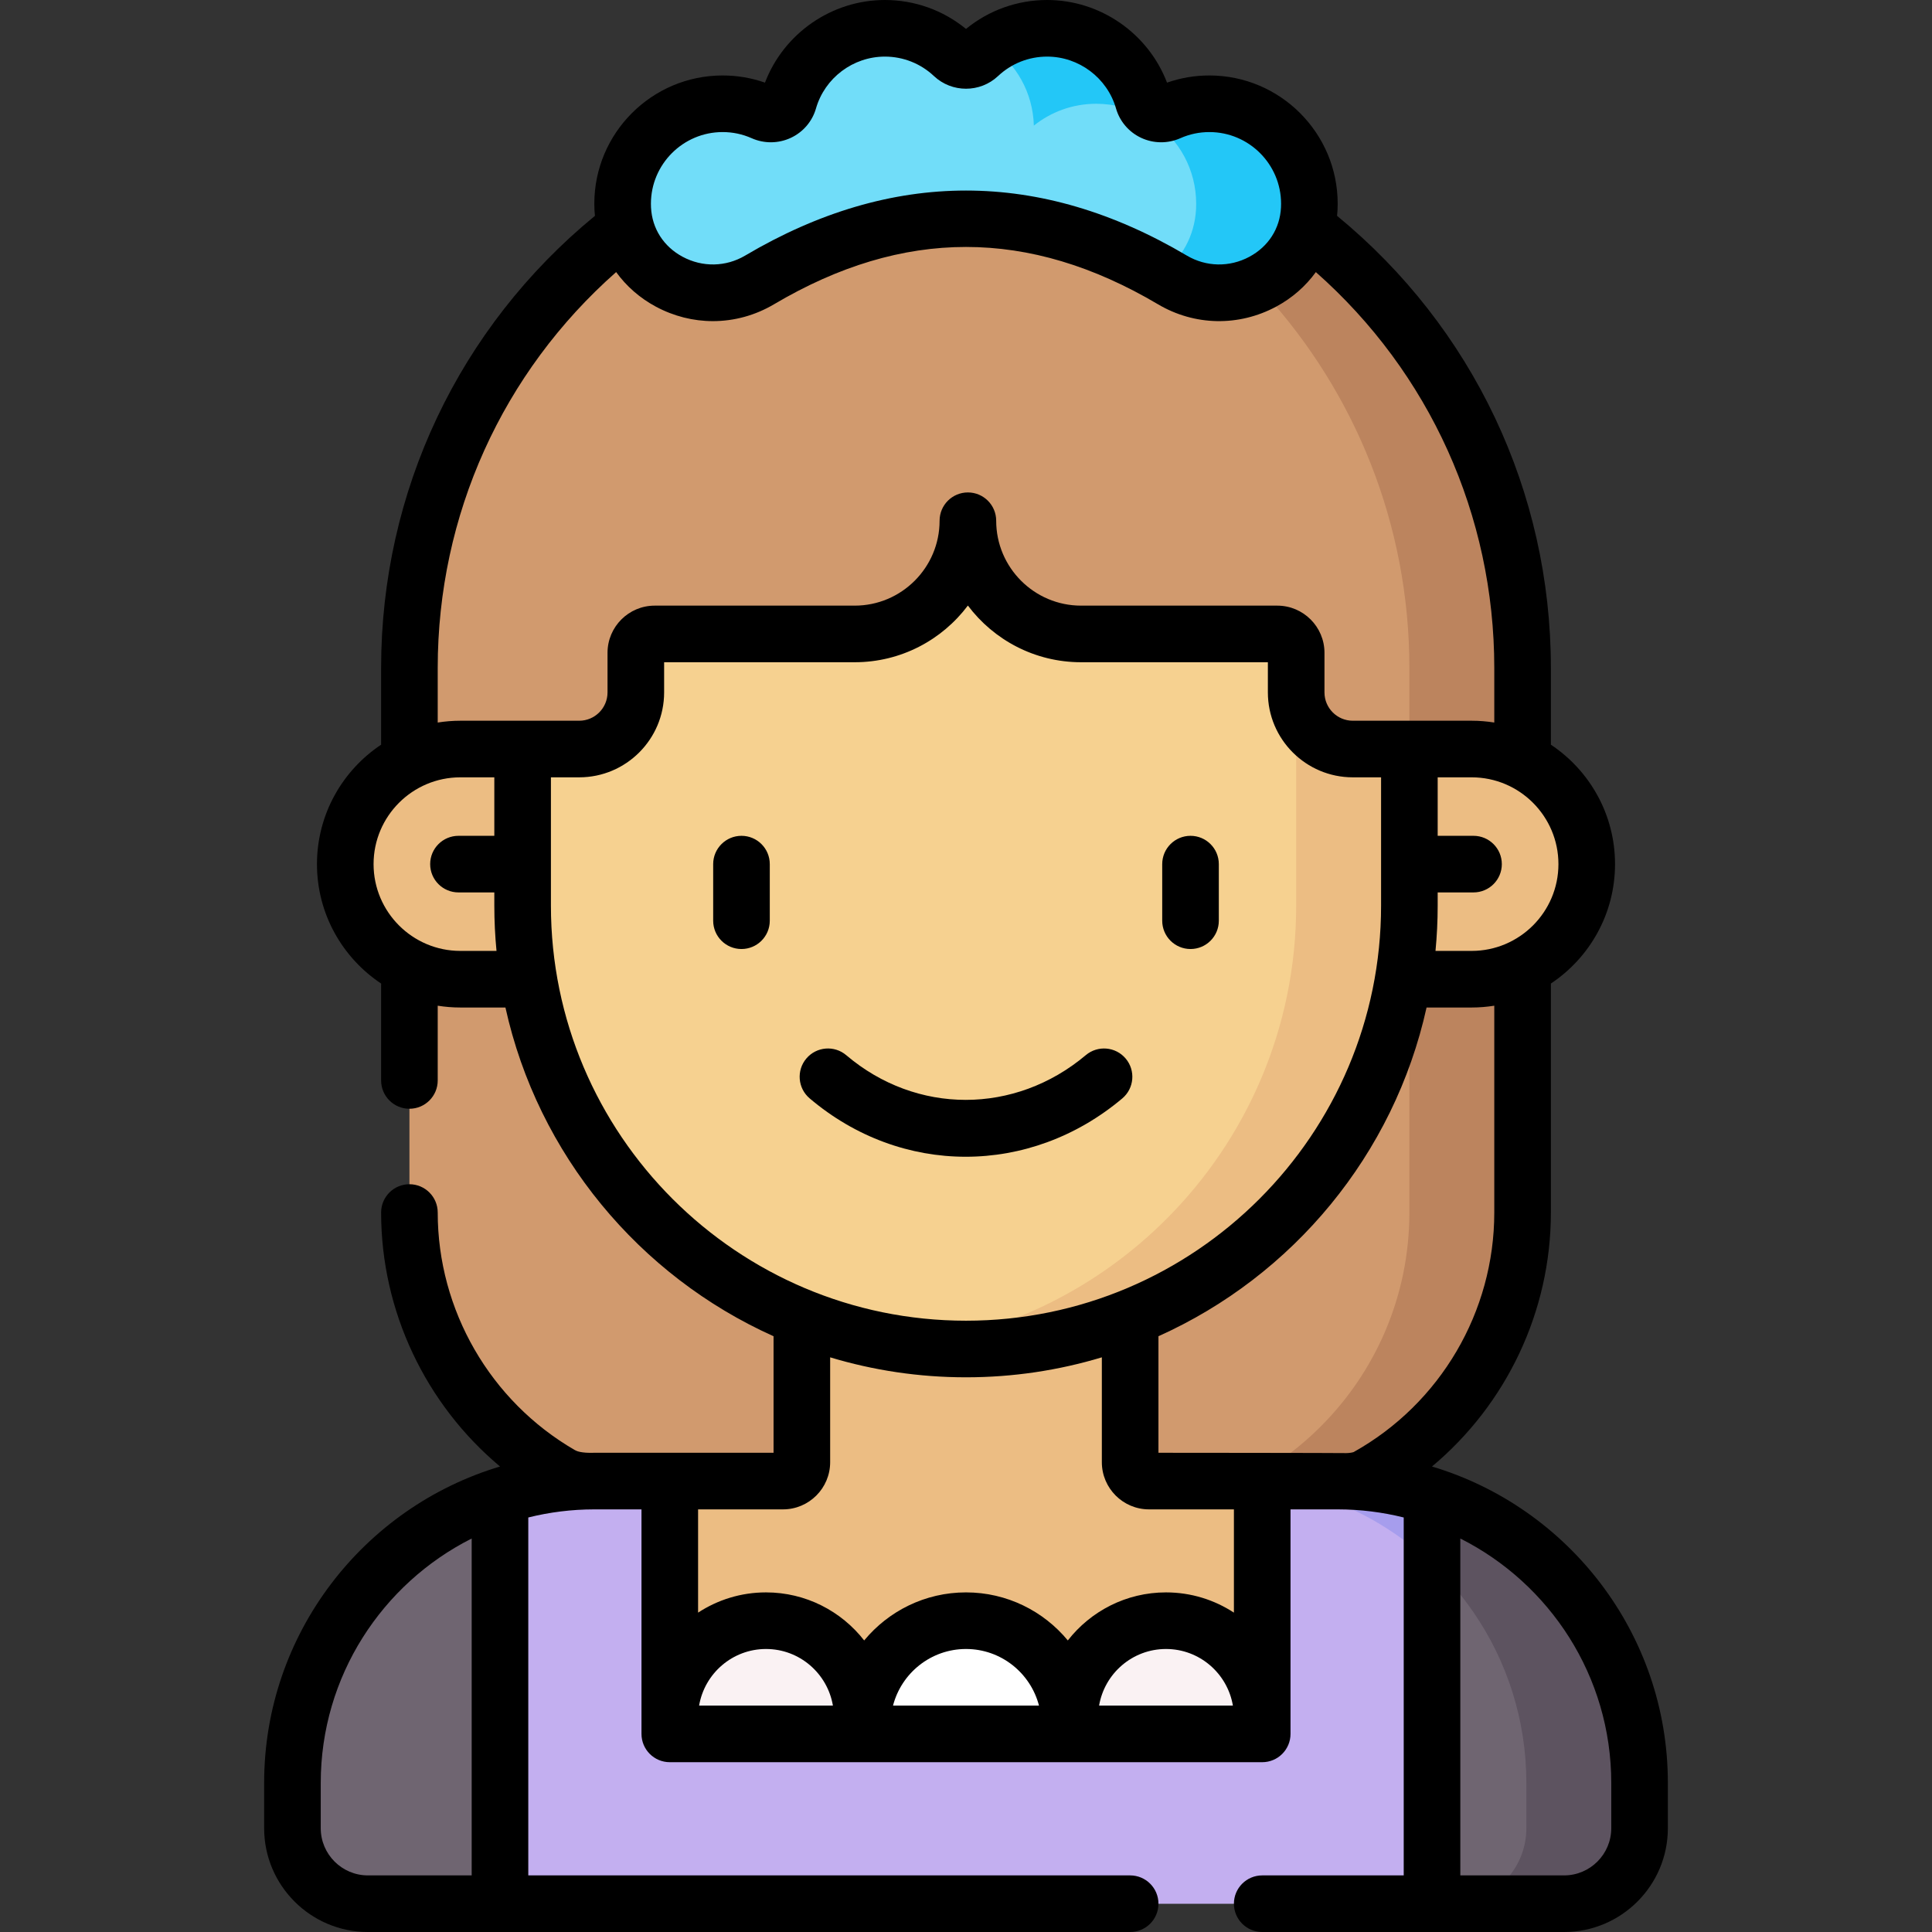 <svg id="Layer_1" enable-background="new 0 0 512 512" height="512" viewBox="0 0 512 512" width="512" xmlns="http://www.w3.org/2000/svg"><rect x="0" y="0" width="512" height="512" fill="#333333" stroke="none"/><g><g><path d="m323.334 401.5c44.275 0 80.167-35.892 80.167-80.167v-72.847l-295-2.576v75.423c0 44.275 35.892 80.167 80.167 80.167z" fill="#d19a6e"/><path d="m403.5 248.49v72.84c0 44.28-35.89 80.17-80.17 80.17h-30c44.28 0 80.17-35.89 80.17-80.17v-72.84z" fill="#bc845e"/><path d="m157.5 392.5c-44.183 0-80 35.817-80 80v12c0 11.046 8.954 20 20 20h317c11.046 0 20-8.954 20-20v-12c0-44.183-35.817-80-80-80v78.5h-202.5z" fill="#6f6571"/><path d="m434.5 472.5v12c0 11.05-8.95 20-20 20h-30c11.05 0 20-8.95 20-20v-12c0-33.57-20.68-62.31-50-74.18v-5.82c44.18 0 80 35.82 80 80z" fill="#5d5360"/><g fill="#ecbd83"><path d="m354.5 392.5h-50c-2.761 0-5-2.239-5-5v-56h-87v56c0 2.761-2.239 5-5 5h-50v71h187z"/><path d="m158.5 259.5h-36.5c-16.845 0-30.5-13.655-30.5-30.5 0-16.845 13.655-30.5 30.5-30.5h36.5z"/><path d="m363.5 259.5h26.5c16.845 0 30.5-13.655 30.5-30.5 0-16.845-13.655-30.5-30.5-30.5h-26.5z"/></g><path d="m138.5 138.5v101.5c0 64.893 52.606 117.5 117.5 117.5 64.893 0 117.5-52.606 117.5-117.5v-101.5z" fill="#f6d190"/><path d="m373.5 138.5v101.5c0 32.44-13.15 61.82-34.42 83.08-21.26 21.27-50.64 34.42-83.08 34.42-5.08 0-10.09-.32-15-.95 26.45-3.37 50.15-15.53 68.08-33.47 21.27-21.26 34.42-50.64 34.42-83.08v-101.5z" fill="#ecbd83"/><path d="m256 429.5c-15.188 0-27.5 12.312-27.5 27.5v2.5h55v-2.5c0-15.188-12.312-27.5-27.5-27.5z" fill="#fff"/><path d="m203 429.5c-14.083 0-25.5 11.417-25.5 25.5v4.5h51v-4.5c0-14.083-11.417-25.5-25.5-25.5z" fill="#faf2f3"/><path d="m309 429.5c-14.083 0-25.5 11.417-25.5 25.5v4.5h51v-4.5c0-14.083-11.417-25.5-25.5-25.5z" fill="#faf2f3"/><path d="m403.5 177v24.65c-4.07-2.02-8.65-3.15-13.5-3.15h-31.5c-8.28 0-15-6.72-15-15v-10.5c0-2.76-2.24-5-5-5h-52c-8.28 0-15.78-3.36-21.21-8.79s-8.79-12.93-8.79-21.21c0 16.57-13.43 30-30 30h-53c-2.76 0-5 2.24-5 5v10.5c0 8.28-6.72 15-15 15h-31.5c-4.85 0-9.43 1.13-13.5 3.15v-24.65c0-40.73 16.51-77.6 43.2-104.3 26.7-26.69 63.57-43.2 104.3-43.2 81.46 0 147.5 66.04 147.5 147.5z" fill="#d19a6e"/><path d="m403.5 177v24.65c-4.07-2.02-8.65-3.15-13.5-3.15h-16.5v-21.5c0-76.4-58.08-139.23-132.5-146.75 4.93-.49 9.94-.75 15-.75 81.46 0 147.5 66.04 147.5 147.5z" fill="#bc845e"/><path d="m379.5 396.49v108.01h-247v-108.01c7.87-2.59 16.27-3.99 25-3.99h20v67h157v-67h20c8.73 0 17.13 1.4 25 3.99z" fill="#c3aff0"/><path d="m379.5 396.49v17.91c-12.06-11.41-27.67-19.12-45-21.28v-.62h20c8.73 0 17.13 1.4 25 3.99z" fill="#a69ded"/><path d="m320.5 27.5c-6.249 0-11.988 2.168-16.518 5.785-.38-14.304-12.086-25.785-26.482-25.785-8.854 0-16.688 4.346-21.5 11.017-4.812-6.671-12.646-11.017-21.5-11.017-14.396 0-26.102 11.481-26.482 25.785-4.531-3.618-10.27-5.785-16.518-5.785-14.635 0-26.5 11.865-26.5 26.5 0 .457.012.912.034 1.364.903 17.822 20.912 27.902 36.27 18.816 36.464-21.573 72.927-21.573 109.391 0 15.359 9.086 35.367-.994 36.27-18.816.024-.452.035-.907.035-1.364 0-14.635-11.864-26.5-26.5-26.5z" fill="#71ddf9"/><path d="m303.82 31.09c-3.91-2.29-8.46-3.59-13.32-3.59-6.25 0-11.99 2.17-16.52 5.79-.23-8.77-4.72-16.48-11.48-21.13.88-.6 1.79-1.15 2.74-1.65 3.66-1.92 7.84-3.01 12.26-3.01 13.65 0 24.88 10.32 26.32 23.59z" fill="#23c7f7"/><path d="m347 54c0 .46-.01.91-.03 1.36-.91 17.83-20.92 27.91-36.27 18.82-.94-.56-1.88-1.1-2.82-1.62 5.15-3.91 8.72-9.9 9.09-17.2.02-.45.03-.9.03-1.36 0-9.07-4.55-17.07-11.49-21.84 4.26-2.94 9.42-4.66 14.99-4.66 14.64 0 26.5 11.86 26.5 26.5z" fill="#23c7f7"/></g><g><path d="m298.322 280.531c-2.667-3.17-7.397-3.577-10.567-.911-18.785 15.805-44.89 15.813-63.482.022-3.157-2.683-7.89-2.296-10.572.862-2.681 3.157-2.295 7.89.862 10.571 12.148 10.316 26.74 15.474 41.362 15.474 14.607 0 29.245-5.151 41.487-15.451 3.169-2.666 3.577-7.398.91-10.567z"/><path d="m315.5 251.5c4.142 0 7.5-3.357 7.5-7.5v-15c0-4.143-3.358-7.5-7.5-7.5s-7.5 3.357-7.5 7.5v15c0 4.143 3.358 7.5 7.5 7.5z"/><path d="m196.5 221.5c-4.142 0-7.5 3.357-7.5 7.5v15c0 4.143 3.358 7.5 7.5 7.5s7.5-3.357 7.5-7.5v-15c0-4.143-3.358-7.5-7.5-7.5z"/><path d="m379.488 388.641c19.737-16.494 31.512-41.081 31.512-67.308v-60.683c10.238-6.815 17-18.456 17-31.65s-6.762-24.834-17-31.65v-20.35c0-46.662-20.635-90.206-56.665-119.8.047-.484.096-.967.121-1.456.029-.577.044-1.159.044-1.744 0-18.748-15.252-34-34-34-3.866 0-7.63.639-11.227 1.901-4.967-13.026-17.649-21.901-31.773-21.901-7.892 0-15.44 2.707-21.5 7.666-6.06-4.959-13.608-7.666-21.5-7.666-14.124 0-26.805 8.875-31.773 21.901-3.596-1.262-7.361-1.901-11.227-1.901-18.748 0-34 15.252-34 34 0 .585.015 1.167.044 1.743.025.489.074.972.121 1.456-36.042 29.595-56.665 73.092-56.665 119.801v20.35c-10.237 6.815-17 18.456-17 31.65 0 13.201 6.77 24.847 17.017 31.661-.005.113-.017.224-.017.339v25.333c0 4.143 3.358 7.5 7.5 7.5s7.5-3.357 7.5-7.5v-19.811c1.955.312 3.958.478 6 .478h11.946c8.61 38.949 35.435 71.132 71.054 87.114v30.886h-47.5c-3.542.125-4.75-.479-5.162-.717-22.414-12.966-36.338-37.088-36.338-62.95 0-4.143-3.358-7.5-7.5-7.5s-7.5 3.357-7.5 7.5c0 26.139 11.793 50.798 31.516 67.307-36.112 10.778-62.516 44.291-62.516 83.86v12c0 15.163 12.336 27.5 27.5 27.5h202c4.142 0 7.5-3.357 7.5-7.5s-3.358-7.5-7.5-7.5h-159.5v-94.852c5.608-1.396 11.467-2.148 17.5-2.148h12.5v55 4.5c0 4.143 3.358 7.5 7.5 7.5h157c4.142 0 7.5-3.357 7.5-7.5v-59.5h12.5c6.033 0 11.892.753 17.5 2.148v94.852h-37.5c-4.142 0-7.5 3.357-7.5 7.5s3.358 7.5 7.5 7.5h80c15.164 0 27.5-12.337 27.5-27.5v-12c0-39.568-26.402-73.079-62.512-83.859zm-254.488 108.359h-27.5c-6.893 0-12.5-5.607-12.5-12.5v-12c0-28.295 16.303-52.839 40-64.778zm265-245h-9.579c.378-3.95.579-7.952.579-12v-3.5h9.5c4.142 0 7.5-3.357 7.5-7.5s-3.358-7.5-7.5-7.5h-9.5v-15.5h9c12.682 0 23 10.317 23 23s-10.318 23-23 23zm-198.5-217c2.683 0 5.272.547 7.696 1.626 3.309 1.472 7.091 1.439 10.376-.093 3.253-1.517 5.685-4.356 6.671-7.792 2.323-8.091 9.831-13.741 18.257-13.741 4.85 0 9.467 1.83 13.001 5.153 4.765 4.479 12.231 4.479 16.998-.001 3.534-3.322 8.151-5.152 13-5.152 8.427 0 15.934 5.65 18.256 13.741.986 3.435 3.417 6.274 6.67 7.792 3.285 1.531 7.067 1.564 10.377.093 2.427-1.079 5.016-1.626 7.698-1.626 10.477 0 19 8.523 19 19 0 .329-.008.657-.024.983-.284 5.595-3.334 10.354-8.369 13.06-5.269 2.829-11.471 2.711-16.592-.318-19.416-11.488-38.962-17.229-58.515-17.229-19.548 0-39.103 5.744-58.514 17.229-5.12 3.029-11.323 3.148-16.592.318-5.035-2.705-8.085-7.465-8.369-13.061-.017-.325-.025-.653-.025-.982 0-10.477 8.523-19 19-19zm-75.5 142c0-40.475 17.141-78.286 47.283-104.898 2.697 3.726 6.256 6.868 10.512 9.155 4.776 2.565 9.963 3.845 15.137 3.845 5.589-.001 11.165-1.493 16.192-4.467 34.236-20.254 67.52-20.253 101.753 0 9.681 5.728 21.392 5.96 31.329.622 4.254-2.286 7.812-5.426 10.508-9.148 30.131 26.613 47.286 64.458 47.286 104.891v14.478c-1.955-.312-3.958-.478-6-.478h-31.5c-4.136 0-7.5-3.364-7.5-7.5v-10.5c0-6.893-5.607-12.5-12.5-12.5h-52c-12.407 0-22.5-10.094-22.5-22.5 0-4.143-3.358-7.5-7.5-7.5s-7.5 3.357-7.5 7.5c0 12.406-10.093 22.5-22.5 22.5h-53c-6.893 0-12.5 5.607-12.5 12.5v10.5c0 4.136-3.364 7.5-7.5 7.5h-31.5c-2.042 0-4.045.167-6 .478zm6 75c-12.682 0-23-10.317-23-23s10.318-23 23-23h9v15.5h-9.5c-4.142 0-7.5 3.357-7.5 7.5s3.358 7.5 7.5 7.5h9.5v3.5c0 4.048.201 8.05.579 12zm24-12v-34h7.5c12.407 0 22.5-10.094 22.5-22.5v-8h50.5c12.253 0 23.153-5.907 30-15.023 6.847 9.116 17.747 15.023 30 15.023h49.5v8c0 12.406 10.093 22.5 22.5 22.5h7.5v34c0 60.654-49.346 110-110 110s-110-49.346-110-110zm39.271 212c1.435-8.499 8.828-15 17.729-15s16.294 6.501 17.729 15zm51.387 0c2.229-8.612 10.043-15 19.342-15s17.113 6.388 19.342 15zm54.613 0c1.435-8.499 8.828-15 17.729-15s16.294 6.501 17.729 15zm35.729-24.637c-5.181-3.386-11.362-5.363-18-5.363-10.561 0-19.971 4.992-26.016 12.734-6.424-7.773-16.136-12.734-26.984-12.734s-20.56 4.961-26.984 12.734c-6.045-7.742-15.455-12.734-26.016-12.734-6.638 0-12.819 1.977-18 5.363v-27.363h22.5c6.893 0 12.5-5.607 12.5-12.5v-27.792c11.406 3.437 23.49 5.292 36 5.292 12.511 0 24.594-1.856 36-5.292v27.792c0 6.893 5.607 12.5 12.5 12.5h22.5zm-20-42.363v-30.886c35.619-15.982 62.444-48.165 71.054-87.114h11.946c2.042 0 4.045-.167 6-.478v54.811c0 26.296-14.272 50.615-37.248 63.467-.159.089-1.085.288-1.96.288-1.259-.055-49.792-.088-49.792-.088zm120 99.5c0 6.893-5.607 12.5-12.5 12.5h-27.5v-89.278c23.697 11.938 40 36.483 40 64.778z"/></g></g></svg>